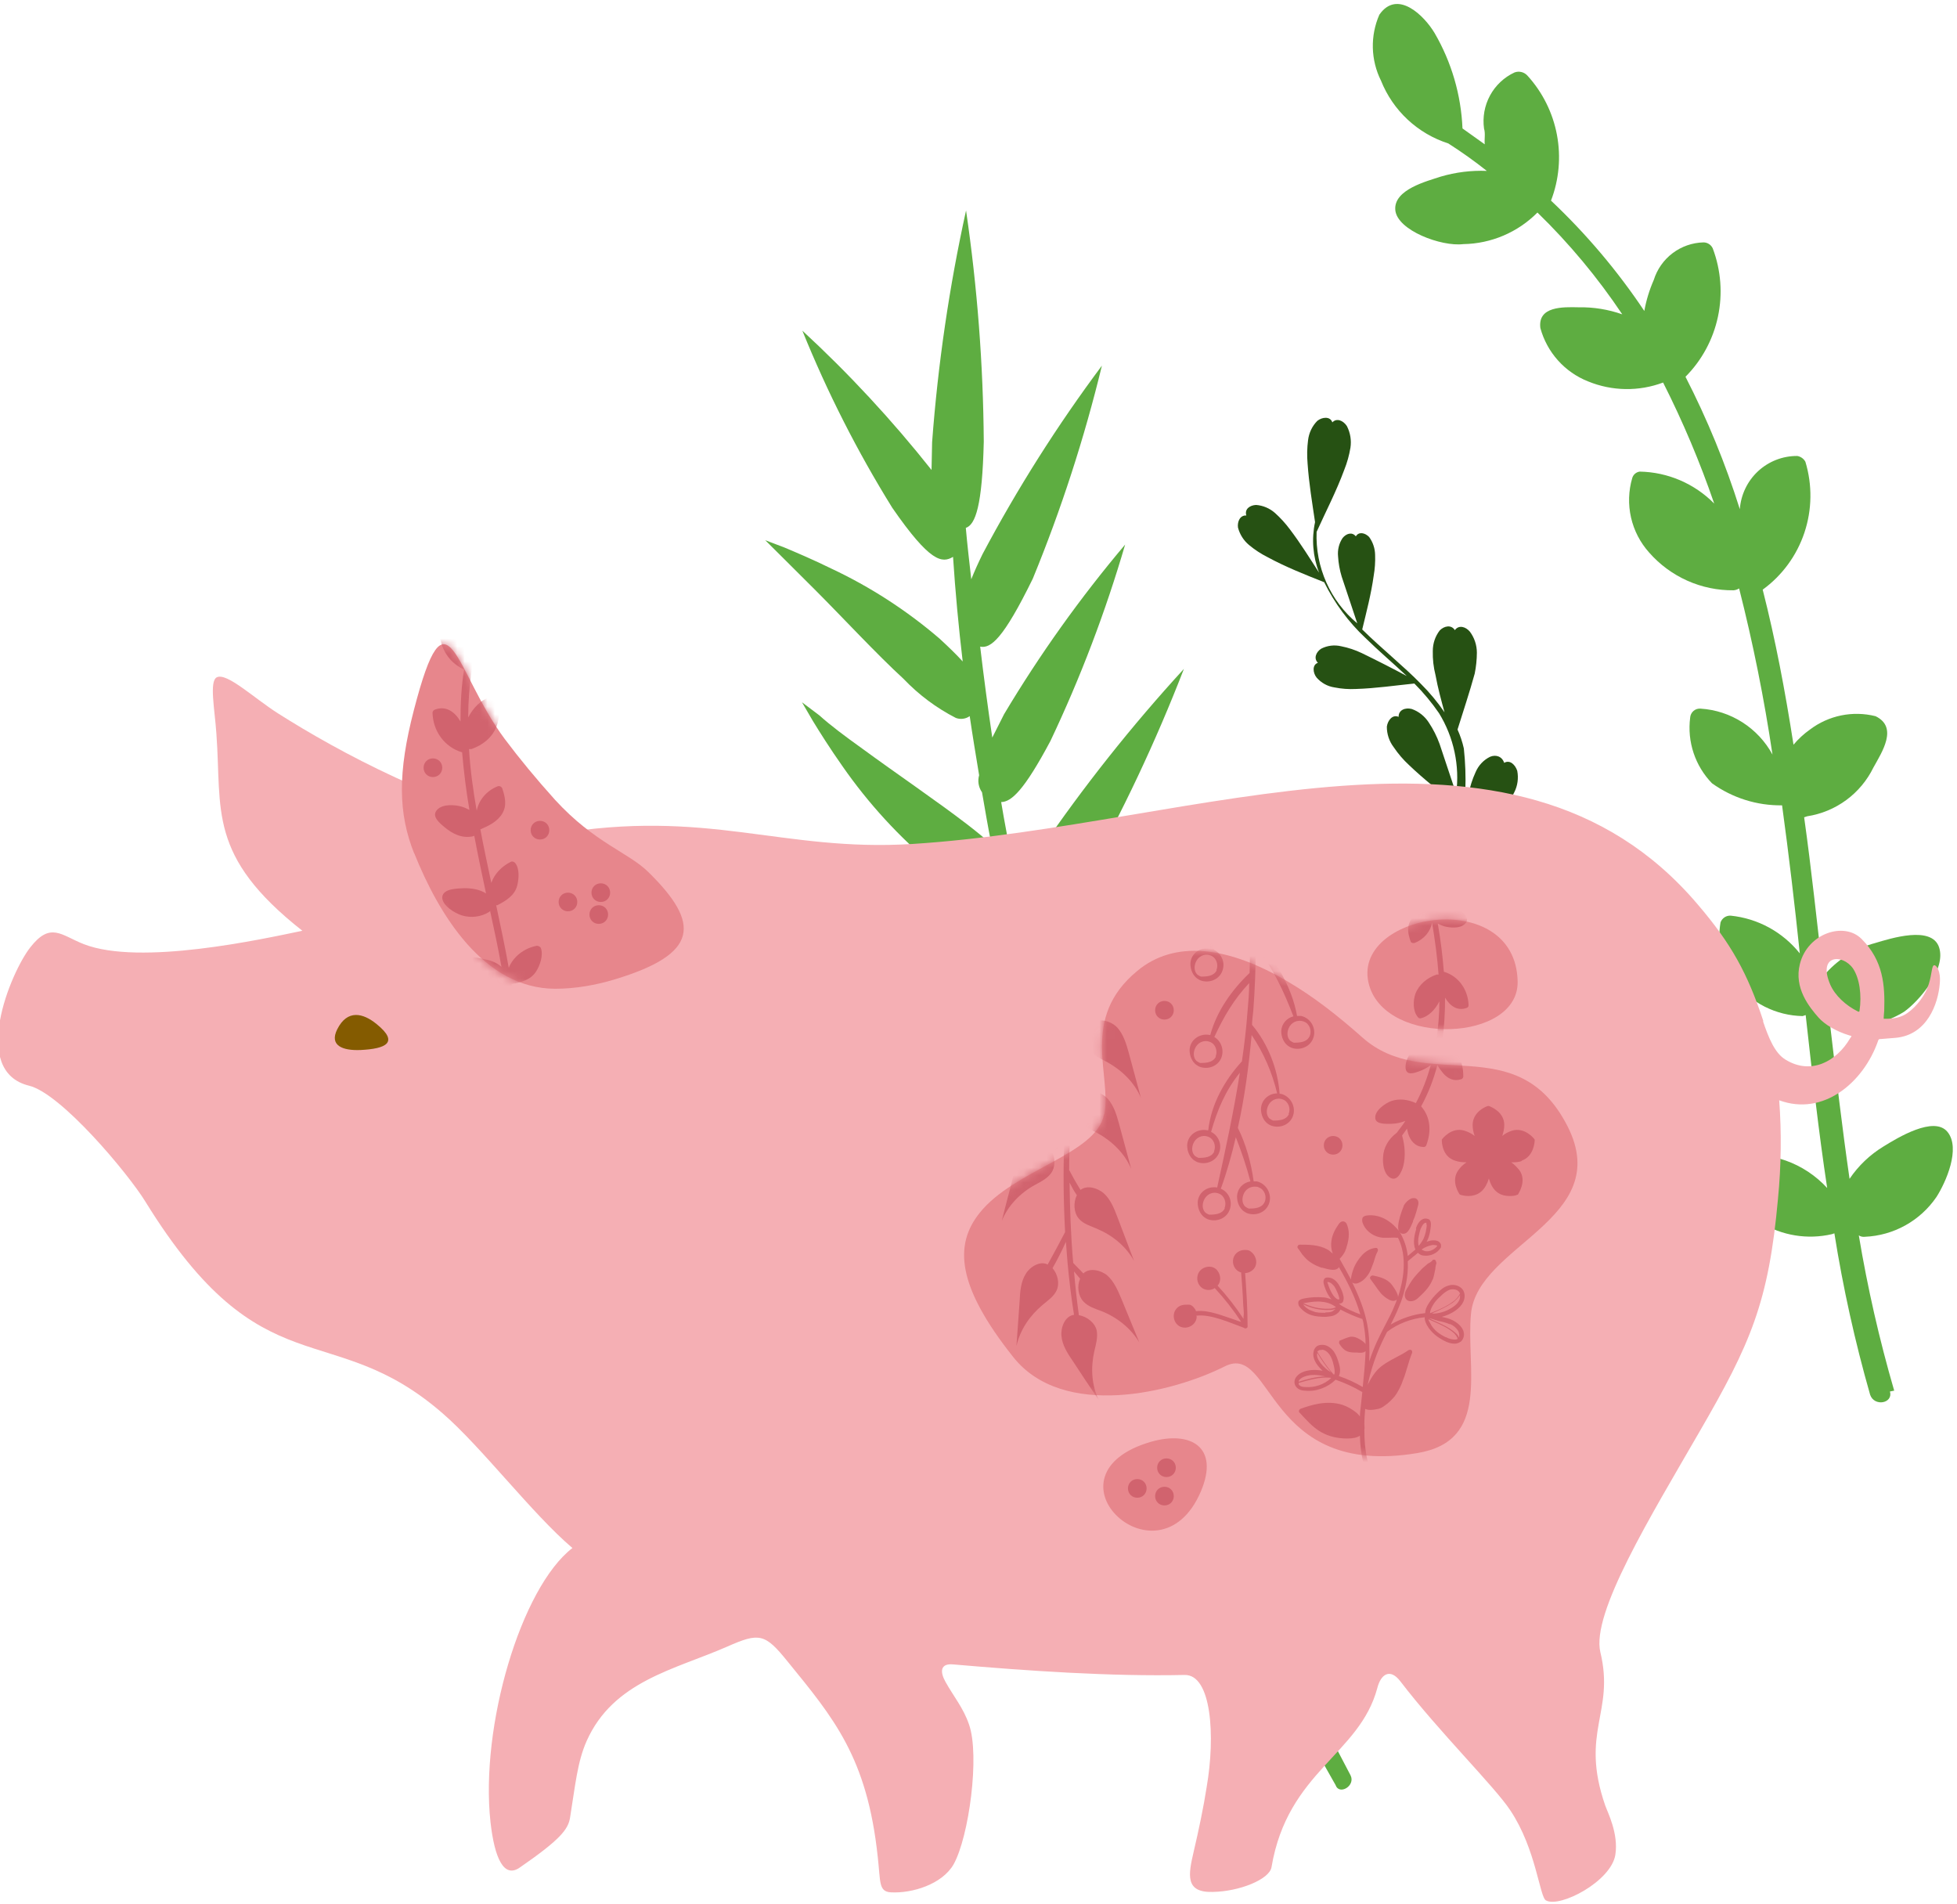 <svg width="259" height="252" viewBox="0 0 259 252" fill="none" xmlns="http://www.w3.org/2000/svg">
<g clip-path="url(#clip0_3023_89)">
<path fill-rule="evenodd" clip-rule="evenodd" d="M250.688 184.023C248.725 177.273 247.162 170.413 246.005 163.48C246.245 163.635 246.532 163.699 246.814 163.662C248.692 163.582 250.524 163.065 252.167 162.151C253.809 161.238 255.217 159.954 256.279 158.4C257.51 156.485 259.523 151.979 257.746 149.79C255.968 147.601 251.124 150.57 249.263 151.718C247.479 152.803 245.95 154.262 244.78 155.995C243.803 149.253 243.005 142.377 242.185 135.433L242.589 135.298C244.171 135.72 245.822 135.812 247.439 135.57C249.056 135.328 250.606 134.756 251.993 133.89C253.989 132.473 257.596 128.262 256.626 125.353C255.655 122.444 250.248 124.172 248.139 124.8C245.461 125.52 243.073 127.052 241.299 129.187C240.455 121.95 239.748 115.119 238.77 108.152L239.174 108.017C241.047 107.729 242.822 106.992 244.348 105.868C245.875 104.744 247.107 103.266 247.941 101.559C249.06 99.532 251.255 96.243 248.221 94.774C246.732 94.4 245.179 94.365 243.676 94.671C242.173 94.977 240.759 95.617 239.536 96.543C238.729 97.115 237.998 97.788 237.362 98.547C236.249 91.399 234.98 84.68 233.285 78.028C235.864 76.153 237.794 73.515 238.807 70.482C239.82 67.449 239.865 64.172 238.936 61.106C238.827 60.904 238.672 60.729 238.485 60.596C238.298 60.462 238.083 60.374 237.857 60.338C235.935 60.326 234.082 61.047 232.672 62.354C231.261 63.662 230.399 65.459 230.258 67.384C228.361 61.349 225.955 55.486 223.066 49.858C225.232 47.679 226.724 44.917 227.363 41.904C228.003 38.89 227.764 35.752 226.674 32.866C226.565 32.629 226.391 32.429 226.171 32.288C225.952 32.148 225.697 32.074 225.438 32.076C223.962 32.114 222.535 32.614 221.358 33.505C220.18 34.397 219.31 35.635 218.868 37.049C218.291 38.361 217.871 39.737 217.618 41.15C214.062 35.832 209.919 30.934 205.268 26.548C206.333 23.776 206.604 20.757 206.052 17.833C205.499 14.909 204.145 12.195 202.141 9.998C201.929 9.767 201.653 9.604 201.349 9.531C201.045 9.458 200.726 9.479 200.434 9.59C199.057 10.231 197.923 11.299 197.198 12.637C196.473 13.975 196.195 15.513 196.406 17.024C196.609 17.633 196.431 18.444 196.499 19.098L193.554 16.997C193.368 12.56 192.105 8.232 189.873 4.391C188.5 2.068 184.924 -1.476 182.55 1.947C181.946 3.326 181.652 4.823 181.689 6.33C181.727 7.838 182.095 9.32 182.767 10.671C183.55 12.629 184.754 14.389 186.294 15.825C187.834 17.262 189.67 18.339 191.672 18.979C193.433 20.102 195.136 21.316 196.775 22.615C194.711 22.533 192.649 22.789 190.669 23.373C188.852 23.979 184.431 25.078 184.66 27.783C184.889 30.489 190.775 32.661 193.648 32.304C197.344 32.25 200.87 30.75 203.474 28.124C207.676 32.208 211.439 36.724 214.7 41.597C212.846 40.944 210.892 40.628 208.929 40.665C206.819 40.617 203.496 40.522 203.86 43.408C204.293 44.998 205.09 46.464 206.188 47.691C207.285 48.918 208.653 49.87 210.181 50.473C213.356 51.772 216.899 51.825 220.104 50.621C222.724 55.797 224.984 61.148 226.867 66.635C224.251 63.988 220.711 62.471 217.004 62.407C216.775 62.439 216.56 62.537 216.385 62.688C216.21 62.84 216.083 63.039 216.018 63.262C215.521 64.957 215.466 66.753 215.858 68.478C216.25 70.204 217.076 71.8 218.257 73.116C219.652 74.706 221.373 75.976 223.3 76.839C225.227 77.701 227.316 78.136 229.424 78.113C229.688 78.095 229.942 78.01 230.164 77.866C232.006 85.115 233.48 92.453 234.58 99.85C233.634 98.115 232.265 96.647 230.603 95.585C228.94 94.522 227.038 93.899 225.073 93.774C224.901 93.758 224.728 93.777 224.564 93.83C224.4 93.883 224.249 93.969 224.119 94.083C223.989 94.197 223.883 94.335 223.809 94.491C223.734 94.647 223.691 94.816 223.683 94.989C223.484 96.556 223.64 98.149 224.141 99.649C224.641 101.148 225.472 102.516 226.572 103.65C229.277 105.592 232.528 106.615 235.849 106.57C236.736 113.041 237.51 119.624 238.195 126.162C237.076 124.762 235.691 123.599 234.121 122.741C232.55 121.884 230.826 121.349 229.049 121.168C228.758 121.152 228.469 121.23 228.226 121.393C227.984 121.555 227.8 121.792 227.704 122.068C227.466 123.437 227.51 124.842 227.832 126.195C228.155 127.549 228.75 128.822 229.581 129.938C230.65 131.316 232.012 132.437 233.568 133.219C235.123 134.002 236.832 134.425 238.569 134.458L238.973 134.324C239.839 142.079 240.683 149.768 241.819 157.208C240.31 155.563 238.422 154.315 236.323 153.573C234.223 152.831 231.975 152.618 229.778 152.954C229.485 152.994 229.216 153.135 229.016 153.353C228.815 153.57 228.697 153.851 228.68 154.147C228.81 155.66 229.266 157.128 230.017 158.449C230.767 159.769 231.794 160.911 233.026 161.795C235.848 163.515 239.225 164.062 242.435 163.318L242.772 163.206C243.917 170.412 245.496 177.543 247.501 184.56C248.043 186.183 250.579 185.713 250.127 184.135L250.688 184.023Z" fill="#5EAD41"/>
<path fill-rule="evenodd" clip-rule="evenodd" d="M195.458 86.364C195.456 85.365 195.13 84.388 194.532 83.588C193.995 82.938 193.066 82.65 192.544 83.388C192.064 82.62 191.112 82.838 190.54 83.427C189.943 84.197 189.62 85.158 189.624 86.153C189.597 87.228 189.719 88.304 189.986 89.35C190.293 91.039 190.735 92.65 191.176 94.26C190.246 92.896 189.19 91.626 188.022 90.469C185.83 88.215 182.904 85.874 180.283 83.298C180.846 80.955 181.458 78.661 181.807 76.156C181.962 75.262 182.023 74.352 181.99 73.441C181.98 72.583 181.701 71.746 181.194 71.053C180.658 70.502 179.827 70.315 179.439 70.975C178.941 70.345 178.163 70.605 177.687 71.195C177.214 71.898 177.001 72.756 177.086 73.618C177.14 74.529 177.302 75.433 177.568 76.309C178.265 78.399 178.942 80.429 179.629 82.488C177.873 81.034 176.469 79.178 175.533 77.073C174.597 74.969 174.157 72.677 174.247 70.385V70.385C175.481 67.652 176.85 65.039 177.909 62.165C178.286 61.226 178.56 60.244 178.726 59.239C178.874 58.264 178.707 57.26 178.252 56.378C177.791 55.669 176.919 55.263 176.329 55.892C176.05 55.056 174.972 55.183 174.341 55.692C173.662 56.376 173.231 57.279 173.115 58.257C172.984 59.273 172.962 60.304 173.052 61.33C173.234 63.989 173.666 66.532 174.041 69.094C173.563 71.314 173.749 73.644 174.575 75.782C173.32 73.845 172.134 71.919 170.706 70.04C170.121 69.255 169.461 68.53 168.736 67.878C168.031 67.259 167.155 66.888 166.238 66.82C165.448 66.852 164.683 67.339 164.942 68.215C164.123 68.156 163.737 69.015 163.841 69.809C164.079 70.724 164.599 71.541 165.322 72.135C166.068 72.753 166.879 73.284 167.738 73.717C170.162 75.032 172.63 76 175.253 77.049C176.617 79.808 178.457 82.298 180.681 84.393C182.444 86.127 184.36 87.744 186.18 89.458C184.232 88.417 182.303 87.434 180.24 86.431C179.365 86.012 178.446 85.706 177.502 85.52C176.604 85.307 175.669 85.419 174.855 85.839C174.195 86.258 173.809 87.117 174.422 87.708C173.644 87.968 173.743 89.029 174.241 89.659C174.857 90.365 175.692 90.827 176.597 90.963C177.539 91.152 178.498 91.222 179.452 91.172C182.082 91.091 184.613 90.711 187.184 90.451C188.386 91.652 189.477 92.965 190.445 94.372C192.406 97.558 193.212 101.335 192.717 105.024C191.99 102.845 191.264 100.666 190.527 98.457C190.166 97.456 189.686 96.501 189.099 95.617C188.558 94.775 187.759 94.141 186.834 93.818C185.993 93.601 185.081 93.938 185.101 94.861C184.278 94.505 183.66 95.341 183.543 96.143C183.534 97.133 183.858 98.103 184.459 98.889C185.046 99.759 185.731 100.555 186.499 101.26C188.476 103.155 190.584 104.774 192.655 106.471C192.587 107.323 192.501 108.215 192.385 109.116C192.074 112.342 192.434 115.613 193.441 118.715C192.732 117.259 192.042 115.864 191.198 114.388C190.704 113.467 190.106 112.609 189.416 111.831C188.77 111.073 187.899 110.557 186.943 110.367C186.113 110.279 185.251 110.765 185.386 111.649C184.516 111.442 183.995 112.279 184.033 113.162C184.124 114.16 184.562 115.098 185.266 115.802C185.959 116.571 186.743 117.246 187.601 117.81C189.971 119.54 192.414 120.915 194.859 122.388C196.494 125.819 198.432 129.092 200.65 132.166C201.443 133.295 202.196 134.403 202.96 135.541C201.579 134.377 200.15 133.162 198.635 132.174C197.807 131.548 196.912 131.023 195.968 130.609C195.08 130.202 194.092 130.112 193.161 130.352C192.354 130.621 191.804 131.468 192.285 132.236C191.478 132.505 191.333 133.416 191.689 134.193C192.21 135.044 192.981 135.706 193.887 136.08C194.833 136.464 195.815 136.737 196.816 136.894C199.375 137.368 201.864 137.533 204.352 137.698C207.9 142.627 209.769 148.601 209.661 154.669C209.596 154.73 209.556 154.814 209.547 154.905L209.367 156.956C209.37 157.087 209.417 157.214 209.5 157.316C209.583 157.417 209.697 157.486 209.823 157.51C209.949 157.535 210.078 157.514 210.189 157.451C210.3 157.388 210.385 157.287 210.429 157.165C212.302 150.205 208.92 143.041 205.377 137.124C204.093 135.097 202.693 133.11 201.313 131.082C201.777 128.539 202.319 126.036 202.59 123.392C202.714 122.368 202.722 121.33 202.615 120.299C202.547 119.305 202.141 118.359 201.468 117.629C201.346 117.471 201.19 117.343 201.012 117.256C200.835 117.17 200.641 117.126 200.446 117.13C200.251 117.134 200.061 117.184 199.89 117.278C199.72 117.371 199.574 117.505 199.464 117.668C198.917 116.988 198.005 117.325 197.52 117.984C197.025 118.831 196.828 119.833 196.963 120.824C197.085 121.872 197.332 122.904 197.699 123.895C198.166 125.345 198.706 126.771 199.316 128.166C196.138 123.891 194.075 118.864 193.329 113.577C195.187 111.565 197.075 109.641 198.795 107.409C199.431 106.626 199.972 105.767 200.407 104.848C200.85 103.978 200.989 102.972 200.8 101.997C200.531 101.191 199.82 100.499 199.073 100.947C198.785 100.081 197.963 99.825 197.205 100.144C196.348 100.563 195.67 101.283 195.289 102.176C194.86 103.109 194.544 104.095 194.347 105.111C193.849 107.267 193.535 109.396 193.288 111.535C193.292 111.069 193.297 110.603 193.331 110.127C193.997 106.486 194.132 102.752 193.733 99.046C193.541 98.184 193.261 97.344 192.897 96.539C193.67 94.059 194.473 91.668 195.169 89.147C195.356 88.233 195.452 87.301 195.458 86.364V86.364Z" fill="#265113"/>
<path fill-rule="evenodd" clip-rule="evenodd" d="M169.822 195.773C172.396 190.326 175.295 182.884 177.718 176.796L182.069 166.104L179.87 168.598C178.54 170.173 176.618 172.385 174.642 174.993C170.284 180.433 166.508 186.328 163.375 192.58C162.343 194.721 161.424 196.916 160.621 199.157C158.797 194.987 157.029 190.8 155.372 186.575C155.874 186.473 156.328 186.211 156.67 185.828C158.926 183.074 160.73 179.968 162.013 176.628C164.588 171.181 167.468 163.682 169.909 157.651L174.26 146.959L172.061 149.453C170.712 150.971 168.865 153.222 166.815 155.791C162.477 161.262 158.708 167.174 155.567 173.435C154.519 175.585 153.606 177.8 152.831 180.068C150.944 174.411 148.723 168.866 146.836 163.21C148.267 163.047 150.543 161.156 155.362 154.834C161.641 145.903 167.301 136.538 172.301 126.806C164.226 134.123 156.664 142 149.671 150.383C147.912 152.559 146.326 154.875 144.93 157.308L144.515 156.064C144.557 155.767 144.53 155.464 144.434 155.179C144.339 154.894 144.179 154.635 143.968 154.423L142.175 149.049C141.609 147.352 141.043 145.655 140.774 143.922C141.149 144.107 141.571 144.169 141.98 144.1C142.39 144.031 142.767 143.835 143.058 143.537C145.305 141.14 147.166 138.398 148.574 135.412C151.226 130.567 154.24 123.841 156.815 118.394L161.32 108.719L159.119 110.836C157.713 112.185 155.883 114.116 153.85 116.365C149.434 121.06 145.563 126.252 142.312 131.843C141.134 133.901 140.113 136.049 139.259 138.267C138.178 133.913 137.097 129.559 136.127 125.168C137.407 124.741 139.444 123.245 143.535 116.411C148.568 107.446 152.962 98.124 156.684 88.516C149.75 96.074 143.362 104.128 137.569 112.618C136.298 114.74 135.302 116.392 134.584 117.763C134.555 117.585 134.498 117.413 134.415 117.253C134.562 116.932 134.629 116.578 134.607 116.223C134.586 115.868 134.478 115.523 134.293 115.22L134.085 114.597C133.514 111.771 132.922 108.699 132.5 106.137C133.857 106.125 135.559 104.551 139.02 98.053C142.994 89.676 146.3 80.985 148.907 72.063C142.972 79.086 137.615 86.591 132.888 94.504L131.324 97.603C130.734 93.609 130.2 89.597 129.721 85.566C131.116 85.855 132.782 84.545 136.683 76.581C140.439 67.439 143.499 58.012 145.833 48.384C139.943 56.274 134.66 64.613 130.032 73.33C129.443 74.533 128.947 75.641 128.543 76.656C128.29 74.414 128.018 72.116 127.821 69.856C129.101 69.429 129.999 66.929 130.198 58.44C130.125 48.209 129.341 37.989 127.852 27.855C125.629 37.947 124.128 48.196 123.36 58.521L123.285 62.191C118.067 55.607 112.351 49.443 106.188 43.756C109.481 51.896 113.462 59.738 118.088 67.194C123.105 74.447 124.685 74.548 126.131 73.689C126.432 78.302 126.864 82.936 127.408 87.532C126.623 86.662 125.614 85.678 124.364 84.524C120.01 80.785 115.18 77.659 110.007 75.232C107.566 74.035 105.406 73.121 103.823 72.455L101.272 71.483L103.214 73.412L107.94 78.122C111.657 81.848 116.011 86.556 119.577 89.83C121.583 91.933 123.923 93.682 126.498 95.002C126.801 95.116 127.127 95.154 127.448 95.113C127.768 95.072 128.073 94.953 128.336 94.765C128.721 97.403 129.162 100.022 129.583 102.584C129.474 102.964 129.452 103.365 129.518 103.757C129.585 104.148 129.738 104.521 129.966 104.845C130.368 107.163 130.751 109.423 131.209 111.722C130.332 110.946 129.305 110.094 128.055 109.128C124.063 106.06 118.543 102.307 114.122 99.067C111.846 97.437 109.869 95.959 108.45 94.673L106.137 92.93L107.58 95.403C108.536 96.97 109.847 99.047 111.495 101.389C114.934 106.335 119.021 110.788 123.641 114.624C125.938 116.787 128.694 118.385 131.693 119.293C132.039 119.359 132.394 119.348 132.733 119.26C133.016 120.108 133.281 120.9 133.564 121.749C133.53 122.045 133.562 122.346 133.657 122.629C133.751 122.913 133.906 123.172 134.111 123.389C134.701 126.272 135.441 129.232 136.124 132.021L135.658 131.737C134.353 130.977 132.639 130.103 130.366 128.85C128.092 127.597 125.372 126.304 122.913 125.05C120.453 123.796 117.452 122.031 115.196 120.458C112.939 118.885 110.72 117.425 109.134 116.194L106.802 114.395C106.802 114.395 107.161 115.469 108.339 116.962C109.707 119.063 111.188 121.087 112.774 123.026C114.871 125.474 117.144 127.763 119.573 129.873C122.037 131.926 124.706 133.712 127.535 135.2C129.439 136.277 131.45 137.145 133.533 137.789C134.626 138.185 135.779 138.375 136.936 138.35C137.356 138.338 137.762 138.203 138.105 137.961C139.351 141.694 140.151 145.576 141.211 149.497C141.475 150.289 141.739 151.081 141.985 151.816C140.829 151.133 139.338 150.373 137.475 149.423C132.892 147.18 126.654 144.797 121.589 142.778L112.578 139.498C112.578 139.498 113.325 140.254 114.65 141.447C115.976 142.639 117.713 144.323 119.821 146.008C124.293 149.888 129.172 153.257 134.367 156.054C137.035 157.656 140.007 158.658 143.08 158.994C143.417 158.972 143.743 158.863 144.026 158.678C145.819 164.052 147.611 169.426 149.403 174.8C147.801 173.888 145.584 172.805 142.529 171.435C136.848 168.867 129.139 165.97 122.938 163.512L111.877 159.093L114.49 161.364C116.132 162.765 118.483 164.621 121.207 166.667C126.975 171.07 133.158 174.883 139.663 178.049C142.981 179.855 146.6 181.015 150.329 181.468C150.783 181.425 151.22 181.279 151.609 181.041C153.175 185.736 155.15 190.358 157.05 194.942C154.44 193.77 151.767 192.751 149.043 191.892C143.179 189.888 135.288 187.743 128.571 186.149L117.199 182.838C117.199 182.838 118.188 183.577 120.015 184.791C121.843 186.004 124.267 187.71 127.213 189.493C133.341 193.318 139.834 196.502 146.588 198.997C150.074 200.555 153.81 201.441 157.604 201.609C158.212 201.644 158.808 201.445 159.273 201.052C164.427 213.096 170.263 224.834 176.752 236.206C177.224 237.621 179.447 236.313 178.734 234.917C173.706 225.405 168.968 215.775 164.521 206.027C164.878 205.877 165.204 205.662 165.484 205.392C167.39 202.423 168.851 199.182 169.822 195.773V195.773Z" fill="#5EAD41"/>
<path fill-rule="evenodd" clip-rule="evenodd" d="M233.322 135.136C234.073 137.336 234.878 139.375 236.327 140.234C239.655 142.273 243.036 140.502 244.86 137.39C245.075 137.068 245.129 137.121 244.753 137.014C242.982 136.477 241.479 135.565 240.674 134.653C239.44 133.257 237.401 130.735 238.206 127.569C239.225 123.49 244.055 121.934 246.363 124.241C249.261 127.139 249.476 130.413 249.368 133.74C249.368 133.848 249.261 134.814 249.315 134.814C249.315 134.814 249.637 134.814 249.69 134.814C250.71 134.814 251.676 134.599 252.427 134.062C253.662 133.204 254.842 131.647 255.272 130.198C255.701 128.803 255.647 127.783 255.969 127.73C256.238 127.676 256.882 128.427 256.721 130.144C256.506 132.828 255.057 136.96 250.871 137.336C250.227 137.39 249.529 137.443 248.885 137.497C248.724 137.497 248.617 137.497 248.563 137.711C246.631 143.293 241.265 147.747 235.469 145.6C235.791 149.84 235.737 154.241 235.308 158.641C234.073 172.326 231.712 177.747 224.896 189.5C218.456 200.662 210.567 213.489 211.802 218.641C213.734 226.637 209.065 229.159 212.446 238.927C212.768 239.839 214.217 242.63 213.787 245.42C213.251 248.962 206.435 252.504 204.61 251.485C203.752 251.055 203.322 244.723 199.888 239.571C197.848 236.458 190.389 229.106 185.344 222.505C184.002 220.734 182.768 221.485 182.285 223.363C179.924 232.218 170.425 234.365 168.278 247.084C168.01 248.694 164.038 250.304 160.496 250.358C156.793 250.465 157.276 248.05 157.974 245.045C158.618 242.308 159.316 238.98 159.691 236.512C160.872 229.696 160.335 221.592 156.793 221.646C146.972 221.861 136.078 221.109 126.15 220.251C124.433 220.09 124.379 221.217 125.13 222.558C126.204 224.49 127.491 225.993 128.243 228.193C129.692 232.272 128.243 243.059 126.204 246.708C124.701 249.338 120.729 250.572 117.885 250.411C116.275 250.304 116.543 249.07 116.168 245.742C114.772 232.54 110.318 227.335 104.2 219.821C101.249 216.172 100.497 216.011 96.257 217.889C89.281 220.948 81.177 222.451 77.635 230.394C76.401 233.184 76.132 236.297 75.435 240.59C75.166 242.093 74.147 243.435 68.78 247.138C66.687 248.587 65.453 245.903 64.916 241.127C63.521 228.462 68.941 210.108 75.757 204.848C70.444 200.34 63.736 191.485 58.584 187.031C43.718 174.097 34.809 184.24 19.246 159.017C16.938 155.26 8.083 144.688 3.844 143.669C-4.045 141.737 1.429 128.642 4.005 125.368C6.688 121.934 8.083 123.758 11.089 124.939C18.548 127.837 34.595 124.295 40.015 123.168C27.403 113.24 29.389 107.229 28.638 97.086C28.423 93.866 27.672 90.163 28.691 89.626C30.033 88.982 33.521 92.31 36.795 94.403C45.006 99.608 57.832 106.478 73.342 110.395C93.735 106.907 103.395 112.756 120.729 111.683C158.35 109.322 200.21 90.861 224.682 119.68C229.136 124.885 231.283 128.803 233.376 135.136H233.322ZM245.88 133.847C245.88 133.847 246.041 133.955 246.095 133.794C246.417 131.647 246.095 129.447 245.236 128.159C243.841 126.173 240.513 126.334 242.231 130.305C242.875 131.754 244.27 133.042 245.88 133.847Z" fill="#F5AFB4"/>
<path fill-rule="evenodd" clip-rule="evenodd" d="M54.827 112.97C52.68 107.604 52.627 102.237 54.773 93.972C59.228 76.799 60.086 88.766 66.795 97.782C68.727 100.359 70.981 103.095 73.449 105.832C78.709 111.575 83.217 112.809 85.846 115.439C92.716 122.201 92.555 126.226 81.338 129.607C78.87 130.358 76.133 130.841 73.503 130.841C64.004 130.841 58.047 120.967 54.827 112.917V112.97Z" fill="#E7868C"/>
<mask id="mask0_3023_89" style="mask-type:alpha" maskUnits="userSpaceOnUse" x="53" y="85" width="38" height="46">
<path fill-rule="evenodd" clip-rule="evenodd" d="M54.827 112.97C52.68 107.604 52.627 102.237 54.773 93.972C59.228 76.799 60.086 88.766 66.795 97.782C68.727 100.359 70.981 103.095 73.449 105.832C78.709 111.575 83.217 112.809 85.846 115.439C92.716 122.201 92.555 126.226 81.338 129.607C78.87 130.358 76.133 130.841 73.503 130.841C64.004 130.841 58.047 120.967 54.827 112.917V112.97Z" fill="#E7868C"/>
</mask>
<g mask="url(#mask0_3023_89)">
<path fill-rule="evenodd" clip-rule="evenodd" d="M67.599 138.356C67.492 135.833 67.224 133.311 66.848 130.681C66.794 130.735 66.687 130.842 66.58 130.842C65.238 131.218 63.789 131.003 62.662 130.091C62.018 129.554 60.784 128.213 61.159 127.3C61.589 126.227 63.521 126.817 64.326 126.978C65.131 127.139 65.828 127.461 66.365 127.944C65.936 125.476 65.399 123.007 64.862 120.538C64.862 120.592 64.755 120.646 64.701 120.699C63.628 121.343 62.34 121.504 61.106 121.129C60.247 120.86 58.476 119.841 58.53 118.714C58.637 117.533 60.623 117.587 61.428 117.533C62.501 117.533 63.467 117.694 64.326 118.231C63.789 115.708 63.252 113.186 62.769 110.61C62.769 110.61 62.662 110.61 62.608 110.664C61.159 110.986 59.871 110.342 58.798 109.429C58.154 108.893 57.027 107.98 57.886 107.122C58.637 106.37 60.193 106.478 61.106 106.746C61.481 106.853 61.803 107.014 62.125 107.175C61.696 104.653 61.374 102.077 61.159 99.555C58.798 98.857 57.295 96.71 57.242 94.295C57.242 94.134 57.403 93.973 57.51 93.92C59.013 93.329 60.193 94.188 60.945 95.476C60.945 93.115 61.052 90.807 61.428 88.553H61.32C59.12 87.48 58.154 85.44 58.1 83.079C58.1 82.918 58.261 82.703 58.422 82.65C59.549 82.274 60.569 82.757 61.32 83.616C61.642 83.991 61.964 84.421 62.233 84.904C62.823 82.703 63.628 80.503 64.755 78.41C63.199 76.693 63.145 74.439 63.95 72.346C64.057 72.131 64.272 71.97 64.487 72.024C65.667 72.077 66.419 73.043 66.741 74.117C66.794 74.331 66.902 74.6 66.955 74.868C67.224 74.492 67.492 74.17 67.76 73.795C67.331 72.238 67.224 70.575 67.546 68.965C67.76 67.999 68.565 66.281 69.8 67.247C70.658 67.891 70.819 69.34 70.766 70.306C70.712 71.916 69.853 73.258 68.619 74.224C68.136 74.814 67.707 75.458 67.277 76.102C67.975 75.834 68.726 75.673 69.478 75.673C70.175 75.673 71.839 75.566 72 76.478C72.161 77.659 70.444 78.893 69.531 79.215C68.243 79.698 66.848 79.483 65.614 78.893C64.594 80.825 63.843 82.811 63.252 84.85C63.843 84.421 64.487 84.099 65.184 83.83C65.882 83.616 67.063 83.186 67.277 84.206C67.492 85.333 66.687 86.675 65.882 87.426C64.916 88.285 63.682 88.607 62.447 88.607C62.125 90.7 61.964 92.793 61.964 94.939C62.608 93.705 63.628 92.578 64.916 92.256C65.077 92.256 65.238 92.31 65.345 92.417C66.204 93.329 66.15 94.993 65.721 96.12C65.131 97.623 63.896 98.589 62.394 99.125C62.286 99.125 62.179 99.125 62.072 99.125C62.233 101.809 62.608 104.546 63.091 107.283C63.36 105.887 64.379 104.653 65.828 104.063C66.043 103.955 66.365 104.063 66.472 104.331C66.848 105.458 67.116 106.585 66.472 107.658C65.828 108.732 64.701 109.268 63.574 109.751C64.004 112.113 64.54 114.474 65.023 116.835C65.453 115.601 66.419 114.635 67.599 114.045C67.814 113.937 68.029 114.045 68.19 114.206C68.78 114.957 68.673 116.299 68.458 117.157C68.136 118.499 66.955 119.197 65.828 119.787C65.828 119.787 65.721 119.787 65.667 119.787C66.258 122.578 66.848 125.315 67.331 128.052C67.975 126.549 69.37 125.476 71.034 125.154C71.249 125.154 71.463 125.261 71.571 125.422C71.946 126.388 71.463 127.783 70.927 128.588C70.229 129.662 68.995 129.984 67.814 130.198H67.707C68.136 132.882 68.458 135.565 68.512 138.141C68.512 138.731 67.599 138.892 67.546 138.302L67.599 138.356Z" fill="#D1636E"/>
<path fill-rule="evenodd" clip-rule="evenodd" d="M75.166 120.592C75.864 120.592 76.401 120.056 76.401 119.358C76.401 118.66 75.864 118.124 75.166 118.124C74.469 118.124 73.932 118.66 73.932 119.358C73.932 120.056 74.469 120.592 75.166 120.592Z" fill="#D1636E"/>
<path fill-rule="evenodd" clip-rule="evenodd" d="M71.464 111.093C72.162 111.093 72.698 110.556 72.698 109.858C72.698 109.161 72.162 108.624 71.464 108.624C70.766 108.624 70.23 109.161 70.23 109.858C70.23 110.556 70.766 111.093 71.464 111.093Z" fill="#D1636E"/>
<path fill-rule="evenodd" clip-rule="evenodd" d="M79.514 119.358C80.211 119.358 80.748 118.821 80.748 118.124C80.748 117.426 80.211 116.889 79.514 116.889C78.816 116.889 78.279 117.426 78.279 118.124C78.279 118.821 78.816 119.358 79.514 119.358Z" fill="#D1636E"/>
<path fill-rule="evenodd" clip-rule="evenodd" d="M57.295 102.828C57.993 102.828 58.53 102.291 58.53 101.594C58.53 100.896 57.993 100.359 57.295 100.359C56.598 100.359 56.061 100.896 56.061 101.594C56.061 102.291 56.598 102.828 57.295 102.828Z" fill="#D1636E"/>
<path fill-rule="evenodd" clip-rule="evenodd" d="M79.245 122.256C79.943 122.256 80.479 121.719 80.479 121.021C80.479 120.324 79.943 119.787 79.245 119.787C78.547 119.787 78.011 120.324 78.011 121.021C78.011 121.719 78.547 122.256 79.245 122.256Z" fill="#D1636E"/>
</g>
<path fill-rule="evenodd" clip-rule="evenodd" d="M47.743 138.946C45.328 139.053 43.557 138.356 44.63 136.209C45.972 133.526 48.065 134.062 49.836 135.511C52.895 137.98 51.017 138.785 47.743 138.946V138.946Z" fill="#845B00"/>
<path fill-rule="evenodd" clip-rule="evenodd" d="M158.94 197.334C156.096 204.043 150.461 203.345 147.67 200.447C144.987 197.71 144.933 192.934 152.339 190.787C157.598 189.285 161.409 191.485 158.94 197.334ZM146.114 147.478C145.094 152.791 134.253 154.723 129.638 160.519C126.257 164.759 126.633 170.179 134.092 179.571C140.693 187.889 155.183 184.293 162.106 180.805C168.546 177.585 167.473 195.617 187.544 192.29C197.365 190.68 193.984 181.127 194.682 173.829C195.541 164.759 213.734 161.378 207.455 149.035C200.8 135.994 188.725 144.795 180.299 137.282C176.918 134.276 173.698 131.807 170.586 129.983C162.428 125.099 155.398 124.402 150.514 128.48C142.894 134.759 147.133 142.272 146.167 147.424L146.114 147.478ZM200.853 129.876C201.014 137.872 183.573 138.516 181.212 130.412C178.421 120.86 200.585 117.049 200.853 129.876Z" fill="#E7868C"/>
<mask id="mask1_3023_89" style="mask-type:alpha" maskUnits="userSpaceOnUse" x="127" y="121" width="82" height="82">
<path fill-rule="evenodd" clip-rule="evenodd" d="M158.94 197.334C156.096 204.043 150.461 203.345 147.67 200.447C144.987 197.71 144.933 192.934 152.339 190.787C157.598 189.284 161.409 191.485 158.94 197.334ZM146.114 147.478C145.094 152.791 134.253 154.723 129.638 160.519C126.257 164.759 126.633 170.179 134.092 179.571C140.693 187.889 155.183 184.293 162.106 180.805C168.546 177.585 167.473 195.617 187.544 192.29C197.365 190.68 193.984 181.127 194.682 173.828C195.541 164.759 213.734 161.378 207.455 149.035C200.8 135.994 188.725 144.795 180.299 137.282C176.918 134.276 173.698 131.807 170.586 129.983C162.428 125.099 155.398 124.402 150.514 128.48C142.894 134.759 147.133 142.272 146.167 147.424L146.114 147.478ZM200.853 129.876C201.014 137.872 183.573 138.516 181.212 130.412C178.421 120.86 200.585 117.049 200.853 129.876Z" fill="#E7868C"/>
</mask>
<g mask="url(#mask1_3023_89)">
<path fill-rule="evenodd" clip-rule="evenodd" d="M190.067 167.066C190.067 167.066 190.067 166.744 189.852 166.69C189.691 166.69 189.584 166.69 189.53 166.851C189.477 166.905 189.208 167.12 189.047 167.173C188.94 167.227 188.833 167.334 188.779 167.388C188.511 167.603 188.189 167.871 187.92 168.193C187.384 168.73 186.901 169.32 186.525 169.964C186.525 170.018 186.418 170.071 186.418 170.179C186.149 170.554 185.827 171.091 185.935 171.574C186.042 172.003 186.31 172.111 186.471 172.164C186.901 172.272 187.384 172.057 187.706 171.735C188.35 171.145 189.101 170.447 189.53 169.481C189.53 169.427 189.584 169.32 189.638 169.266C189.799 168.837 189.852 168.354 189.96 167.925C189.96 167.603 190.067 167.334 190.121 167.066H190.067ZM188.833 162.075C188.779 162.665 188.672 163.309 188.403 163.9C188.242 164.222 188.028 164.544 187.759 164.866C187.545 164.168 187.867 163.095 187.974 162.719C188.189 162.182 188.403 161.86 188.672 161.807C188.725 161.807 188.779 161.807 188.779 161.807C188.779 161.807 188.779 161.807 188.779 162.075H188.833ZM190.174 164.812C190.174 164.812 189.745 164.705 189.53 164.758C189.047 164.866 188.564 165.027 188.135 165.349C188.135 165.349 188.403 165.51 188.618 165.563C189.208 165.671 189.852 165.349 190.228 164.866L190.174 164.812ZM189.584 172.808C189.852 172.325 190.228 171.896 190.604 171.574C190.979 171.198 191.409 170.823 191.892 170.662C192.321 170.554 192.858 170.608 193.126 170.984C193.126 170.984 193.18 171.091 193.233 171.145C193.019 171.628 192.643 172.003 192.267 172.272C191.462 172.862 190.604 173.238 189.691 173.613L189.262 173.774C189.262 173.399 189.477 173.023 189.584 172.808V172.808ZM193.126 172.057C192.965 172.379 192.697 172.701 192.267 172.969C191.57 173.452 190.711 173.774 189.799 173.828C189.745 173.828 189.638 173.828 189.584 173.828C189.584 173.828 189.584 173.828 189.53 173.828L189.691 173.721C190.55 173.345 191.462 172.916 192.267 172.379C192.589 172.111 192.965 171.789 193.233 171.359C193.233 171.574 193.233 171.842 193.126 172.057V172.057ZM191.945 175.223C192.321 175.384 192.75 175.706 193.019 176.189C193.126 176.458 193.18 176.78 193.072 176.994C193.019 176.78 192.858 176.565 192.589 176.35C191.784 175.653 190.818 175.223 189.852 174.794C189.638 174.687 189.369 174.579 189.155 174.472C189.369 174.472 189.745 174.579 189.96 174.687C190.121 174.687 190.282 174.794 190.335 174.794C190.872 174.901 191.355 175.009 191.838 175.223H191.945ZM191.355 176.941C191.838 177.209 192.267 177.263 192.589 177.263C192.75 177.263 192.858 177.209 192.911 177.155C192.858 176.887 192.643 176.672 192.482 176.458C191.731 175.76 190.765 175.331 189.799 174.901C189.53 174.794 189.316 174.687 189.047 174.579C189.047 174.74 189.208 174.955 189.262 175.062C189.745 176.082 190.657 176.619 191.301 176.941H191.355ZM172.679 183.542C172.357 183.542 171.981 183.434 171.874 183.166C171.874 183.112 171.874 183.059 171.874 183.005C173.162 182.629 174.611 182.2 176.006 182.307C176.06 182.307 176.114 182.307 176.167 182.361C175.255 183.22 173.967 183.649 172.733 183.542H172.679ZM171.981 182.576C171.981 182.576 171.874 182.683 171.874 182.79C171.874 182.79 171.874 182.79 171.874 182.844C172.947 182.522 174.182 182.146 175.416 182.146C174.504 181.932 173.538 181.824 172.679 182.146C172.357 182.254 172.142 182.415 171.981 182.576V182.576ZM174.772 180.375C174.504 180 174.182 179.517 174.343 179.034C174.879 179.946 175.47 180.805 176.167 181.61C175.631 181.288 175.148 180.858 174.772 180.375ZM174.933 178.604C175.309 178.604 175.684 178.873 175.953 179.248C176.221 179.624 176.382 180.107 176.489 180.59C176.597 181.019 176.704 181.502 176.597 181.878C176.597 181.878 176.543 181.878 176.489 181.878C175.684 180.966 174.987 179.946 174.343 178.873C174.343 178.873 174.396 178.765 174.45 178.765C174.557 178.658 174.718 178.604 174.879 178.658L174.933 178.604ZM175.416 173.721C174.772 173.721 174.182 173.721 173.752 173.506C173.216 173.345 172.733 173.023 172.464 172.594C173.538 173.13 174.718 173.399 175.953 173.345C176.275 173.345 176.543 173.291 176.758 173.184C176.65 173.291 176.543 173.399 176.382 173.506C176.114 173.667 175.738 173.667 175.416 173.667V173.721ZM174.987 172.272C174.289 172.164 173.538 172.272 172.625 172.433C172.572 172.433 172.518 172.433 172.464 172.433C173.538 172.969 174.718 173.238 175.899 173.184C176.328 173.184 176.597 173.077 176.811 172.969C176.328 172.594 175.684 172.325 174.987 172.272V172.272ZM175.684 169.803V169.642C176.06 169.642 176.382 169.964 176.597 170.232C176.811 170.554 177.348 171.735 177.241 171.95C177.241 171.95 177.241 171.95 177.08 171.95C176.489 171.789 175.953 170.608 175.738 169.857L175.684 169.803ZM187.384 162.558C187.545 162.075 187.867 161.431 188.457 161.27C188.725 161.216 188.94 161.27 189.155 161.377C189.423 161.646 189.369 162.021 189.369 162.182C189.316 162.773 189.208 163.524 188.886 164.168C188.886 164.222 188.833 164.275 188.779 164.329C188.94 164.275 189.155 164.222 189.316 164.168C190.013 164.061 190.389 164.222 190.55 164.436C190.657 164.544 190.711 164.651 190.711 164.812C190.711 164.866 190.711 164.919 190.711 164.973C190.711 165.027 190.711 165.08 190.657 165.134C190.228 165.832 189.316 166.261 188.457 166.154C188.135 166.154 187.867 165.993 187.652 165.778C187.437 165.993 187.223 166.154 187.008 166.315C186.793 166.529 186.525 166.69 186.31 166.905C186.418 168.891 185.935 170.769 185.452 172.164C185.344 172.433 185.237 172.701 185.13 172.969C184.808 173.774 184.432 174.526 184.056 175.277C185.452 174.472 187.008 173.935 188.564 173.774C188.564 173.774 188.564 173.774 188.618 173.774C188.618 173.345 188.779 172.969 189.047 172.54C189.369 172.003 189.799 171.52 190.174 171.145C190.604 170.715 191.087 170.286 191.677 170.125C192.321 169.91 192.965 170.071 193.394 170.447C193.394 170.447 193.448 170.447 193.448 170.501C193.448 170.501 193.502 170.608 193.555 170.608C193.877 171.037 193.931 171.681 193.663 172.272C193.448 172.701 193.126 173.077 192.589 173.452C192.053 173.828 191.409 174.096 190.818 174.257C191.301 174.365 191.784 174.472 192.214 174.687C192.643 174.901 193.233 175.277 193.555 175.867C193.77 176.243 193.824 176.672 193.663 177.048C193.609 177.209 193.502 177.37 193.341 177.531C193.18 177.638 192.965 177.746 192.697 177.799C192.106 177.853 191.516 177.638 191.14 177.423C190.389 177.048 189.423 176.404 188.833 175.331C188.672 175.009 188.511 174.633 188.564 174.311C186.793 174.472 184.969 175.17 183.573 176.243C182.661 178.014 181.695 180.107 180.997 183.273C181.051 183.112 181.158 183.005 181.212 182.844C181.534 182.254 181.856 181.771 182.232 181.341C182.929 180.59 183.842 180.107 184.754 179.624C185.291 179.356 185.881 179.034 186.418 178.658C186.525 178.604 186.686 178.604 186.793 178.658C186.901 178.765 186.901 178.873 186.901 178.98C186.632 179.624 186.418 180.375 186.203 181.073C186.042 181.556 185.935 182.039 185.72 182.522C185.452 183.327 185.076 184.132 184.539 184.83C184.164 185.259 183.734 185.688 183.251 186.01C183.037 186.171 182.715 186.386 182.393 186.44C182.124 186.493 181.212 186.708 180.675 186.44C180.622 187.084 180.568 187.781 180.568 188.479C180.568 188.694 180.622 188.962 180.568 189.176C180.568 189.176 180.568 189.23 180.568 189.284C180.568 191.806 180.944 194.49 182.446 196.69C182.446 196.744 182.5 196.851 182.446 196.958C182.446 197.012 182.393 197.066 182.339 197.119C182.178 197.227 182.017 197.119 181.91 197.012C180.514 194.865 180.031 192.397 179.978 189.982C179.602 190.25 179.012 190.357 178.314 190.357C177.026 190.357 175.845 190.089 174.826 189.498C173.699 188.854 172.84 187.835 171.981 186.923C171.928 186.869 171.874 186.761 171.928 186.654C171.928 186.547 172.035 186.493 172.089 186.44C173.538 185.903 175.631 185.259 177.67 185.903C178.314 186.118 178.958 186.493 179.495 186.923C179.656 187.084 179.87 187.245 179.978 187.459C179.978 187.03 180.031 186.601 180.085 186.171C180.139 185.527 180.246 184.83 180.3 184.186H180.246C179.173 183.542 177.992 183.005 176.758 182.576C175.738 183.595 174.182 184.186 172.733 184.025C172.089 184.025 171.659 183.756 171.445 183.381C171.23 183.005 171.284 182.522 171.606 182.146C171.82 181.878 172.142 181.663 172.572 181.502C173.377 181.234 174.235 181.234 175.04 181.395C174.826 181.18 174.611 180.966 174.396 180.697C173.913 180.053 173.699 179.409 173.86 178.819C173.913 178.551 174.021 178.39 174.182 178.229C174.396 178.014 174.718 177.96 175.04 177.96C175.577 177.96 176.167 178.336 176.543 178.873C176.865 179.356 177.026 179.839 177.187 180.375C177.348 180.912 177.455 181.556 177.187 182.093C178.314 182.468 179.334 182.951 180.353 183.542C180.514 181.985 180.675 180.375 180.729 178.819C180.729 178.819 180.675 178.819 180.622 178.873C180.407 179.034 180.031 179.034 179.548 178.98C179.495 178.98 179.387 178.98 179.334 178.98C178.851 178.98 178.368 178.926 177.992 178.658C177.67 178.443 177.455 178.121 177.241 177.799C177.241 177.746 177.187 177.638 177.241 177.531C177.241 177.424 177.348 177.37 177.402 177.37L178.046 177.102C178.046 177.102 178.475 176.941 178.743 176.887C179.012 176.887 179.28 176.887 179.602 177.048C179.602 177.048 180.353 177.37 180.729 177.853C180.729 176.941 180.622 176.082 180.461 175.223C180.461 175.009 180.353 174.74 180.3 174.526C180.3 174.526 180.3 174.526 180.246 174.526C179.28 174.204 178.314 173.774 177.402 173.291C177.294 173.56 177.026 173.828 176.704 173.989C176.328 174.204 175.899 174.204 175.47 174.257C174.718 174.257 174.128 174.204 173.591 174.043C172.894 173.828 172.357 173.399 171.981 172.916C171.874 172.808 171.82 172.594 171.82 172.379C171.82 172.164 171.981 171.95 172.518 171.842C173.538 171.628 174.343 171.628 175.094 171.681C175.416 171.681 175.792 171.789 176.221 171.95C175.523 171.198 175.201 169.964 175.201 169.91C175.094 169.535 175.201 169.213 175.416 169.105C175.523 169.052 175.684 169.052 175.738 169.052C176.221 169.052 176.704 169.32 177.08 169.857C177.187 169.964 178.046 171.413 177.777 172.111C177.777 172.111 177.777 172.218 177.724 172.272C177.67 172.379 177.509 172.54 177.187 172.486C177.294 172.594 177.402 172.647 177.509 172.755C178.314 173.238 179.173 173.613 180.031 173.935C179.387 171.681 178.314 169.588 177.187 167.656C177.187 167.764 177.08 167.817 177.026 167.871C176.597 168.193 175.792 167.978 175.04 167.764H174.933C173.967 167.442 173.162 166.959 172.625 166.315C172.411 166.1 172.25 165.885 172.089 165.617C171.981 165.456 171.874 165.295 171.767 165.188C171.713 165.08 171.659 164.973 171.767 164.866C171.767 164.758 171.928 164.705 172.035 164.705C173.162 164.705 174.557 164.705 175.684 165.349C175.899 165.456 176.114 165.671 176.382 165.885C176.167 165.295 176.114 164.705 176.221 164.114C176.328 163.417 176.65 162.719 177.187 161.968C177.402 161.646 177.724 161.538 177.992 161.699C178.099 161.753 178.153 161.86 178.207 161.914C178.582 162.719 178.636 163.739 178.207 165.027C178.207 165.134 178.153 165.241 178.099 165.349C178.046 165.51 177.992 165.671 177.885 165.832C177.616 166.261 177.402 166.476 177.294 166.583C177.777 167.442 178.314 168.408 178.797 169.32C178.797 168.998 178.904 168.569 179.065 168.086C179.334 167.281 179.763 166.637 180.3 166.046C180.89 165.456 181.48 165.188 182.071 165.134C182.178 165.134 182.285 165.134 182.339 165.295C182.339 165.349 182.393 165.456 182.339 165.563C182.071 166.046 181.963 166.476 181.802 167.012C181.695 167.281 181.588 167.603 181.48 167.871C181.212 168.569 180.622 169.481 179.709 169.803C179.387 169.91 179.119 169.857 178.958 169.696C179.817 171.467 180.568 173.291 180.944 175.223C181.266 176.887 181.266 178.497 181.212 180.161C181.856 178.175 182.607 176.726 183.305 175.384C183.788 174.472 184.217 173.667 184.593 172.701C184.7 172.486 184.808 172.218 184.861 171.95C184.861 171.95 184.861 172.003 184.808 172.003C184.11 172.594 182.715 171.145 182.715 171.091C182.446 170.769 182.178 170.393 181.963 170.071C181.749 169.803 181.588 169.535 181.373 169.266C181.319 169.159 181.266 169.052 181.373 168.944C181.427 168.837 181.588 168.783 181.695 168.783C182.446 168.944 183.52 169.159 184.164 169.964C184.164 169.964 185.022 171.037 185.022 171.628C185.72 169.481 186.31 166.368 185.022 163.792C184.969 163.792 184.915 163.792 184.808 163.792C184.486 163.739 184.217 163.792 183.842 163.792C183.573 163.792 183.305 163.792 183.037 163.792C181.749 163.685 180.622 162.826 180.3 161.699C180.3 161.592 180.246 161.431 180.3 161.27C180.3 161.109 180.461 160.894 180.944 160.841C181.802 160.733 182.715 160.948 183.52 161.431C183.949 161.699 184.378 162.021 184.754 162.451C185.022 162.719 185.183 162.934 185.291 163.148C185.291 163.148 185.291 163.148 185.344 163.202C185.881 164.168 186.203 165.188 186.31 166.207C186.418 166.1 186.579 165.993 186.686 165.885C186.901 165.724 187.115 165.51 187.33 165.349C186.901 164.436 187.276 163.148 187.437 162.612L187.384 162.558ZM185.774 159.606C185.774 159.606 184.647 162.236 185.183 162.987C185.344 163.202 185.559 163.309 185.827 163.256C186.364 163.202 186.686 162.397 187.008 161.646V161.538C187.008 161.538 187.169 161.216 187.223 161.055C187.384 160.572 187.545 160.036 187.652 159.606C187.867 158.909 187.545 158.694 187.384 158.587C187.223 158.533 187.008 158.533 186.793 158.587C186.418 158.748 186.042 159.07 185.774 159.553V159.606Z" fill="#D1636E"/>
<path fill-rule="evenodd" clip-rule="evenodd" d="M172.893 123.222C173.645 123.49 173.967 124.456 173.645 125.154C173.269 125.959 172.357 126.012 171.552 126.012C171.391 125.959 171.23 125.851 171.069 125.744C170.639 125.315 170.639 124.67 170.854 124.134C171.176 123.329 172.035 122.9 172.84 123.222H172.893ZM172.571 135.189C173.323 135.457 173.645 136.424 173.323 137.121C172.947 137.926 172.035 137.98 171.23 137.98C171.069 137.926 170.908 137.819 170.747 137.711C170.317 137.282 170.317 136.638 170.532 136.102C170.854 135.297 171.713 134.867 172.571 135.189ZM162.106 159.876C161.731 160.681 160.818 160.734 160.013 160.734C159.852 160.681 159.691 160.574 159.53 160.466C159.101 160.037 159.101 159.393 159.316 158.856C159.638 158.051 160.496 157.622 161.301 157.944C162.053 158.212 162.375 159.178 162.053 159.876H162.106ZM170.586 147.425C170.21 148.23 169.298 148.284 168.493 148.284C168.332 148.23 168.171 148.123 168.01 148.016C167.58 147.586 167.58 146.942 167.795 146.405C168.117 145.6 168.976 145.171 169.781 145.493C170.532 145.762 170.854 146.727 170.532 147.425H170.586ZM166.614 157.139C167.366 157.407 167.688 158.373 167.366 159.071C166.99 159.876 166.078 159.93 165.273 159.93C165.112 159.876 164.951 159.768 164.79 159.661C164.36 159.232 164.36 158.588 164.575 158.051C164.79 157.461 165.326 157.085 165.917 157.031C165.97 157.031 166.024 157.031 166.131 157.031C166.292 157.031 166.453 157.031 166.614 157.139ZM160.711 152.363C160.335 153.168 159.423 153.221 158.618 153.221C158.457 153.168 158.296 153.06 158.135 152.953C157.706 152.523 157.706 151.879 157.92 151.343C158.242 150.538 159.101 150.108 159.906 150.43C160.657 150.699 160.979 151.665 160.657 152.363H160.711ZM160.926 139.805C160.55 140.61 159.638 140.663 158.833 140.663C158.672 140.61 158.511 140.502 158.35 140.395C157.92 139.965 157.92 139.322 158.135 138.785C158.457 137.98 159.316 137.55 160.121 137.872C160.872 138.141 161.194 139.107 160.872 139.805H160.926ZM161.033 128.374C160.657 129.179 159.745 129.232 158.94 129.232C158.779 129.179 158.618 129.071 158.457 128.964C158.028 128.534 158.028 127.891 158.242 127.354C158.564 126.549 159.423 126.119 160.228 126.441C160.979 126.71 161.301 127.676 160.979 128.374H161.033ZM163.341 106.692C163.77 108.195 164.253 109.697 164.575 111.2C164.736 112.756 164.897 114.313 165.004 115.816C162.75 118.606 160.818 121.987 160.121 125.529C158.833 125.315 157.598 126.173 157.545 127.515C157.545 128.32 157.867 129.071 158.457 129.5C158.511 129.5 158.564 129.554 158.618 129.608C158.672 129.608 158.725 129.662 158.833 129.715C159.906 130.145 161.248 129.715 161.731 128.588C162.214 127.461 161.731 126.227 160.657 125.69C161.892 122.631 163.18 119.787 165.112 117.157C165.38 121.021 165.487 124.885 165.38 128.749C163.019 131.003 161.033 133.794 160.174 136.96C160.174 136.96 160.174 136.96 160.121 136.96C158.833 136.692 157.491 137.551 157.437 138.946C157.437 139.751 157.759 140.502 158.35 140.931C158.403 140.931 158.457 140.985 158.511 141.039C158.564 141.039 158.618 141.093 158.725 141.146C159.799 141.576 161.14 141.146 161.623 140.019C162.053 138.946 161.623 137.765 160.711 137.228C161.945 134.545 163.341 132.184 165.326 130.091C165.326 131.325 165.219 132.56 165.112 133.74C164.951 135.994 164.682 138.248 164.36 140.449C162.053 142.971 160.282 146.137 159.906 149.572C159.906 149.572 159.852 149.572 159.799 149.572C158.511 149.304 157.169 150.162 157.115 151.558C157.115 152.363 157.437 153.114 158.028 153.543C158.081 153.543 158.135 153.597 158.189 153.65C158.242 153.65 158.296 153.704 158.403 153.758C159.477 154.187 160.818 153.758 161.301 152.631C161.784 151.557 161.301 150.269 160.282 149.786C161.087 146.888 162.214 144.259 164.092 141.951C163.287 147.05 162.214 152.04 161.087 157.139C159.799 156.924 158.564 157.783 158.511 159.125C158.511 159.93 158.833 160.681 159.423 161.11C159.477 161.11 159.53 161.164 159.584 161.217C159.638 161.217 159.691 161.271 159.799 161.325C160.872 161.754 162.214 161.325 162.697 160.198C163.18 159.071 162.697 157.783 161.57 157.3C162.375 155.099 163.019 152.792 163.555 150.484C164.307 152.416 164.951 154.294 165.487 156.334C164.521 156.495 163.77 157.246 163.716 158.319C163.716 159.124 164.038 159.876 164.629 160.305C164.682 160.305 164.736 160.359 164.79 160.412C164.843 160.412 164.897 160.466 165.004 160.52C166.078 160.949 167.419 160.52 167.902 159.393C168.439 158.158 167.688 156.656 166.346 156.334C166.185 156.334 166.078 156.334 165.917 156.334C165.595 153.919 164.897 151.396 163.824 149.25C164.736 145.171 165.273 141.039 165.648 136.96C167.258 139.375 168.332 141.844 169.029 144.688C167.902 144.688 166.936 145.547 166.883 146.728C166.883 147.533 167.205 148.284 167.795 148.713C167.795 148.713 167.902 148.767 167.956 148.82C168.01 148.82 168.063 148.874 168.171 148.928C169.244 149.357 170.586 148.928 171.069 147.801C171.605 146.566 170.854 145.064 169.512 144.742C169.512 144.742 169.405 144.742 169.351 144.742C169.137 141.522 167.795 138.087 165.702 135.619C165.702 135.028 165.809 134.384 165.863 133.794C166.078 131.003 166.185 128.159 166.185 125.314C168.493 128.051 169.888 131.164 171.176 134.491C170.317 134.706 169.62 135.458 169.566 136.424C169.566 137.229 169.888 137.98 170.478 138.409C170.532 138.409 170.586 138.463 170.639 138.516C170.693 138.516 170.747 138.57 170.854 138.624C171.927 139.053 173.269 138.624 173.752 137.497C174.289 136.263 173.591 134.76 172.196 134.438C172.035 134.438 171.82 134.438 171.659 134.438C170.961 130.52 168.707 126.871 166.078 123.973C166.078 121.236 165.917 118.553 165.648 115.869C165.648 115.547 165.648 115.279 165.648 114.957C168.439 116.889 170.156 119.358 171.283 122.578C170.478 122.846 169.834 123.544 169.834 124.51C169.834 125.315 170.156 126.066 170.747 126.495C170.8 126.495 170.854 126.549 170.908 126.603C170.961 126.603 171.015 126.656 171.122 126.71C172.196 127.139 173.537 126.71 174.02 125.583C174.557 124.295 173.806 122.846 172.464 122.524C172.249 122.524 172.088 122.47 171.874 122.524C171.23 119.036 168.707 115.601 165.541 113.937C165.38 111.361 164.79 108.732 163.877 106.585C163.609 105.941 162.643 106.263 162.858 106.961L163.341 106.692Z" fill="#D1636E"/>
<path fill-rule="evenodd" clip-rule="evenodd" d="M137.741 145.063C138.546 144.634 139.405 144.204 139.942 143.453C140.478 142.702 140.478 141.575 140.049 140.662C140.693 140.018 141.337 139.374 141.981 138.73C141.444 142.38 141.069 146.083 140.908 149.786C140.21 150.483 139.566 151.288 138.922 152.04C138.868 151.932 138.761 151.879 138.707 151.771C137.795 150.966 136.239 151.557 135.541 152.362C134.736 153.274 134.414 154.508 134.092 155.635C133.609 157.621 133.072 159.553 132.589 161.539C133.394 159.553 135.005 157.889 136.937 156.816C137.741 156.387 138.6 155.957 139.137 155.206C139.62 154.508 139.673 153.435 139.298 152.576C139.834 152.04 140.371 151.449 140.854 150.913C140.693 154.938 140.747 159.016 140.961 163.041C140.21 164.49 139.459 165.886 138.654 167.335C137.634 166.798 136.292 167.657 135.756 168.569C135.112 169.589 135.004 170.877 134.951 172.057C134.79 174.097 134.682 176.136 134.521 178.122C135.004 175.975 136.292 174.097 137.956 172.701C138.654 172.111 139.459 171.574 139.834 170.769C140.264 169.857 139.995 168.623 139.298 167.818C139.942 166.691 140.532 165.51 141.069 164.329C141.122 165.242 141.23 166.154 141.283 167.066C141.498 169.374 141.766 171.682 142.142 173.989C140.908 174.15 140.371 175.707 140.478 176.78C140.586 178.014 141.283 179.088 141.981 180.107C143.108 181.825 144.235 183.542 145.416 185.259C144.45 183.274 144.342 180.966 144.825 178.819C145.04 177.907 145.308 176.995 145.147 176.082C144.933 175.063 143.859 174.204 142.786 174.043C142.518 172.111 142.303 170.179 142.142 168.247C142.41 168.569 142.679 168.891 142.947 169.213C142.518 170.179 142.679 171.467 143.376 172.218C144.02 172.916 144.933 173.184 145.791 173.506C147.831 174.311 149.655 175.76 150.782 177.639C149.977 175.707 149.226 173.828 148.421 171.896C147.938 170.769 147.455 169.589 146.543 168.784C145.738 168.086 144.181 167.71 143.376 168.515C142.947 168.032 142.464 167.603 142.035 167.12C141.713 163.578 141.605 160.036 141.552 156.494C141.82 157.031 142.142 157.621 142.518 158.158C142.035 159.124 142.088 160.465 142.786 161.27C143.376 161.968 144.342 162.236 145.201 162.612C147.24 163.471 149.011 164.92 150.085 166.852C149.333 164.92 148.636 162.988 147.884 161.056C147.455 159.929 146.972 158.694 146.06 157.889C145.308 157.245 143.913 156.762 143.001 157.46C142.464 156.601 141.981 155.743 141.498 154.83C141.498 153.113 141.552 151.342 141.659 149.625C141.659 149.517 141.659 149.464 141.659 149.356C141.766 147.371 141.927 145.385 142.142 143.399C142.464 143.936 142.84 144.526 143.162 145.063C142.41 145.975 142.303 147.478 143.001 148.39C143.537 149.142 144.45 149.517 145.255 149.947C147.187 151.02 148.85 152.63 149.709 154.669L148.099 148.712C147.777 147.532 147.401 146.297 146.596 145.385C145.952 144.687 144.664 144.151 143.752 144.58C143.269 143.829 142.732 143.077 142.249 142.38C142.41 140.984 142.625 139.589 142.84 138.194C143.054 136.691 143.376 135.135 143.645 133.632C143.967 134.222 144.289 134.866 144.664 135.457C143.752 136.315 143.591 138.033 144.289 138.999C144.825 139.75 145.738 140.126 146.543 140.555C148.475 141.628 150.138 143.238 150.997 145.278C150.46 143.292 149.924 141.306 149.387 139.321C149.065 138.14 148.689 136.906 147.884 135.993C147.294 135.349 146.167 134.866 145.308 135.081C144.825 134.276 144.396 133.417 143.913 132.612C144.342 130.573 144.825 128.587 145.308 126.602C145.416 126.119 144.718 125.85 144.611 126.333C143.591 130.036 142.786 133.739 142.142 137.55C141.283 138.355 140.425 139.16 139.566 139.965C139.566 139.965 139.512 139.911 139.459 139.857C138.546 139.052 136.99 139.643 136.292 140.448C135.487 141.36 135.165 142.594 134.843 143.721C134.36 145.707 133.824 147.639 133.341 149.625C134.146 147.639 135.756 145.975 137.688 144.902L137.741 145.063Z" fill="#D1636E"/>
<path fill-rule="evenodd" clip-rule="evenodd" d="M201.337 153.596C203.054 153.059 203.108 150.966 203.108 150.912V150.805C203.108 150.751 201.82 149.088 200.102 149.624C199.619 149.785 199.19 150 198.814 150.322C198.975 149.839 199.083 149.356 199.083 148.873C199.083 147.048 197.151 146.404 197.043 146.351H196.936C196.829 146.351 194.897 147.048 194.897 148.873C194.897 149.356 195.004 149.893 195.165 150.322C194.789 150 194.306 149.785 193.823 149.624C192.106 149.088 190.872 150.698 190.818 150.805V150.912C190.818 151.02 190.818 153.059 192.589 153.596C193.072 153.757 193.555 153.81 194.092 153.81C193.662 154.078 193.287 154.454 193.018 154.83C191.945 156.279 193.126 157.996 193.179 158.05C193.179 158.05 193.233 158.104 193.287 158.104C193.609 158.211 193.984 158.265 194.306 158.265C195.809 158.265 196.614 157.352 197.043 155.957C197.473 157.406 198.278 158.265 199.78 158.265C200.102 158.265 200.478 158.265 200.8 158.104C200.8 158.104 200.907 158.104 200.907 158.05C200.907 157.996 202.142 156.279 201.068 154.83C200.746 154.454 200.424 154.078 199.995 153.81C200.478 153.81 201.015 153.81 201.498 153.596H201.337Z" fill="#D1636E"/>
<path fill-rule="evenodd" clip-rule="evenodd" d="M185.773 96.066C185.827 98.159 186.095 100.306 186.417 102.506C186.417 102.452 186.525 102.399 186.632 102.345C187.759 102.023 188.994 102.238 189.906 102.936C190.443 103.365 191.462 104.492 191.14 105.297C190.764 106.209 189.154 105.726 188.51 105.565C187.866 105.404 187.276 105.136 186.793 104.76C187.169 106.8 187.598 108.893 188.027 110.986C188.027 110.986 188.081 110.878 188.188 110.878C189.101 110.341 190.174 110.181 191.194 110.503C191.945 110.717 193.448 111.576 193.34 112.542C193.233 113.508 191.57 113.508 190.926 113.508C190.013 113.508 189.208 113.347 188.51 112.917C188.94 115.064 189.423 117.157 189.852 119.304C189.852 119.304 189.906 119.304 189.959 119.304C191.14 119.035 192.267 119.572 193.126 120.323C193.662 120.806 194.628 121.558 193.877 122.255C193.233 122.899 191.945 122.792 191.14 122.578C190.818 122.47 190.55 122.363 190.281 122.202C190.657 124.348 190.926 126.495 191.087 128.588C193.072 129.179 194.306 131.003 194.36 133.042C194.36 133.203 194.253 133.311 194.145 133.364C192.857 133.847 191.892 133.096 191.248 132.023C191.248 134.008 191.14 135.941 190.872 137.819C190.872 137.819 190.925 137.819 190.979 137.819C192.857 138.731 193.662 140.448 193.662 142.434C193.662 142.595 193.555 142.756 193.394 142.81C192.428 143.132 191.623 142.756 190.979 142.005C190.711 141.683 190.443 141.307 190.228 140.931C189.745 142.81 189.047 144.634 188.081 146.405C189.369 147.854 189.423 149.786 188.779 151.504C188.725 151.718 188.51 151.826 188.296 151.772C187.276 151.718 186.632 150.913 186.364 150.001C186.31 149.786 186.257 149.572 186.203 149.357C185.988 149.679 185.774 149.947 185.559 150.269C185.935 151.557 186.042 153.006 185.72 154.294C185.505 155.099 184.861 156.548 183.842 155.743C183.144 155.207 182.983 154.026 183.037 153.167C183.09 151.826 183.788 150.699 184.861 149.894C185.237 149.357 185.666 148.874 185.988 148.337C185.398 148.552 184.754 148.713 184.11 148.713C183.519 148.713 182.124 148.82 182.017 148.015C181.856 146.996 183.358 145.976 184.11 145.708C185.183 145.332 186.364 145.493 187.384 145.976C188.242 144.366 188.886 142.649 189.369 140.931C188.886 141.307 188.349 141.575 187.759 141.79C187.169 142.005 186.203 142.327 186.042 141.468C185.881 140.502 186.525 139.375 187.169 138.785C187.974 138.087 188.994 137.765 190.067 137.819C190.335 136.048 190.496 134.277 190.496 132.506C189.959 133.579 189.101 134.491 188.027 134.76C187.866 134.76 187.759 134.76 187.652 134.599C186.954 133.794 187.008 132.398 187.33 131.486C187.813 130.252 188.886 129.393 190.12 128.964C190.228 128.964 190.281 128.964 190.389 128.964C190.228 126.71 189.906 124.402 189.53 122.094C189.315 123.275 188.457 124.295 187.223 124.778C187.008 124.831 186.739 124.778 186.686 124.563C186.364 123.651 186.149 122.685 186.686 121.772C187.222 120.86 188.188 120.431 189.101 120.001C188.725 118.016 188.296 116.03 187.866 114.044C187.491 115.064 186.739 115.923 185.666 116.406C185.505 116.459 185.291 116.406 185.183 116.298C184.7 115.654 184.754 114.528 184.968 113.83C185.237 112.703 186.203 112.113 187.223 111.63C187.223 111.63 187.276 111.63 187.33 111.63C186.847 109.268 186.31 106.96 185.934 104.653C185.398 105.941 184.217 106.799 182.822 107.068C182.661 107.068 182.446 107.014 182.392 106.853C182.07 106.048 182.446 104.867 182.929 104.223C183.519 103.365 184.539 103.096 185.559 102.882C185.559 102.882 185.612 102.882 185.666 102.882C185.29 100.628 185.076 98.374 184.968 96.174C184.968 95.637 185.773 95.53 185.773 96.066V96.066Z" fill="#D1636E"/>
<path fill-rule="evenodd" clip-rule="evenodd" d="M158.404 174.098C160.282 173.883 162.858 175.064 164.629 175.708C164.79 175.869 165.058 175.761 165.112 175.6C165.112 175.6 165.112 175.6 165.112 175.493C165.112 173.132 164.951 170.824 164.79 168.463C165.327 168.463 165.917 168.087 166.132 167.604C166.454 166.906 166.132 166.048 165.541 165.619C165.327 165.458 165.166 165.404 164.736 165.404C164.092 165.404 163.448 165.78 163.234 166.477C163.019 167.229 163.395 168.087 164.146 168.356C164.146 168.356 164.2 168.356 164.253 168.356C164.361 169.697 164.468 171.039 164.522 172.381C164.522 172.971 164.683 173.615 164.575 174.205C164.575 174.313 164.575 174.42 164.575 174.527C163.556 172.971 162.429 171.522 161.141 170.126C161.248 170.019 161.302 169.912 161.355 169.805C161.624 169.214 161.463 168.516 161.033 168.033C160.658 167.658 160.175 167.551 159.692 167.658C159.155 167.765 158.672 168.141 158.511 168.731C158.296 169.482 158.672 170.341 159.423 170.609C159.853 170.77 160.389 170.717 160.765 170.448C162.053 171.844 163.234 173.347 164.253 174.903C164.092 174.903 163.878 174.796 163.556 174.688C161.999 174.205 160.014 173.293 158.296 173.508C158.243 173.4 158.189 173.239 158.082 173.132C157.974 172.971 157.867 172.863 157.706 172.756C157.706 172.756 157.545 172.649 157.384 172.649C157.277 172.649 157.116 172.649 157.062 172.649C156.847 172.649 156.686 172.649 156.472 172.703C155.989 172.81 155.559 173.186 155.398 173.722C155.184 174.474 155.559 175.332 156.311 175.6C157.062 175.869 157.921 175.493 158.243 174.795C158.35 174.581 158.404 174.313 158.35 174.044L158.404 174.098Z" fill="#D1636E"/>
<path fill-rule="evenodd" clip-rule="evenodd" d="M150.514 198.194C151.212 198.194 151.748 197.657 151.748 196.959C151.748 196.262 151.212 195.725 150.514 195.725C149.817 195.725 149.28 196.262 149.28 196.959C149.28 197.657 149.817 198.194 150.514 198.194Z" fill="#D1636E"/>
<path fill-rule="evenodd" clip-rule="evenodd" d="M154.11 134.92C154.808 134.92 155.344 134.384 155.344 133.686C155.344 132.988 154.808 132.452 154.11 132.452C153.412 132.452 152.875 132.988 152.875 133.686C152.875 134.384 153.412 134.92 154.11 134.92Z" fill="#D1636E"/>
<path fill-rule="evenodd" clip-rule="evenodd" d="M154.378 195.458C155.076 195.458 155.613 194.921 155.613 194.223C155.613 193.526 155.076 192.989 154.378 192.989C153.681 192.989 153.144 193.526 153.144 194.223C153.144 194.921 153.681 195.458 154.378 195.458Z" fill="#D1636E"/>
<path fill-rule="evenodd" clip-rule="evenodd" d="M176.436 152.792C177.133 152.792 177.67 152.255 177.67 151.558C177.67 150.86 177.133 150.323 176.436 150.323C175.738 150.323 175.201 150.86 175.201 151.558C175.201 152.255 175.738 152.792 176.436 152.792Z" fill="#D1636E"/>
<path fill-rule="evenodd" clip-rule="evenodd" d="M154.11 199.213C154.808 199.213 155.344 198.676 155.344 197.979C155.344 197.281 154.808 196.744 154.11 196.744C153.412 196.744 152.875 197.281 152.875 197.979C152.875 198.676 153.412 199.213 154.11 199.213Z" fill="#D1636E"/>
</g>
</g>
<defs>
<clipPath id="clip0_3023_89">
<rect width="259" height="252" fill="white"/>
</clipPath>
</defs>
</svg>
